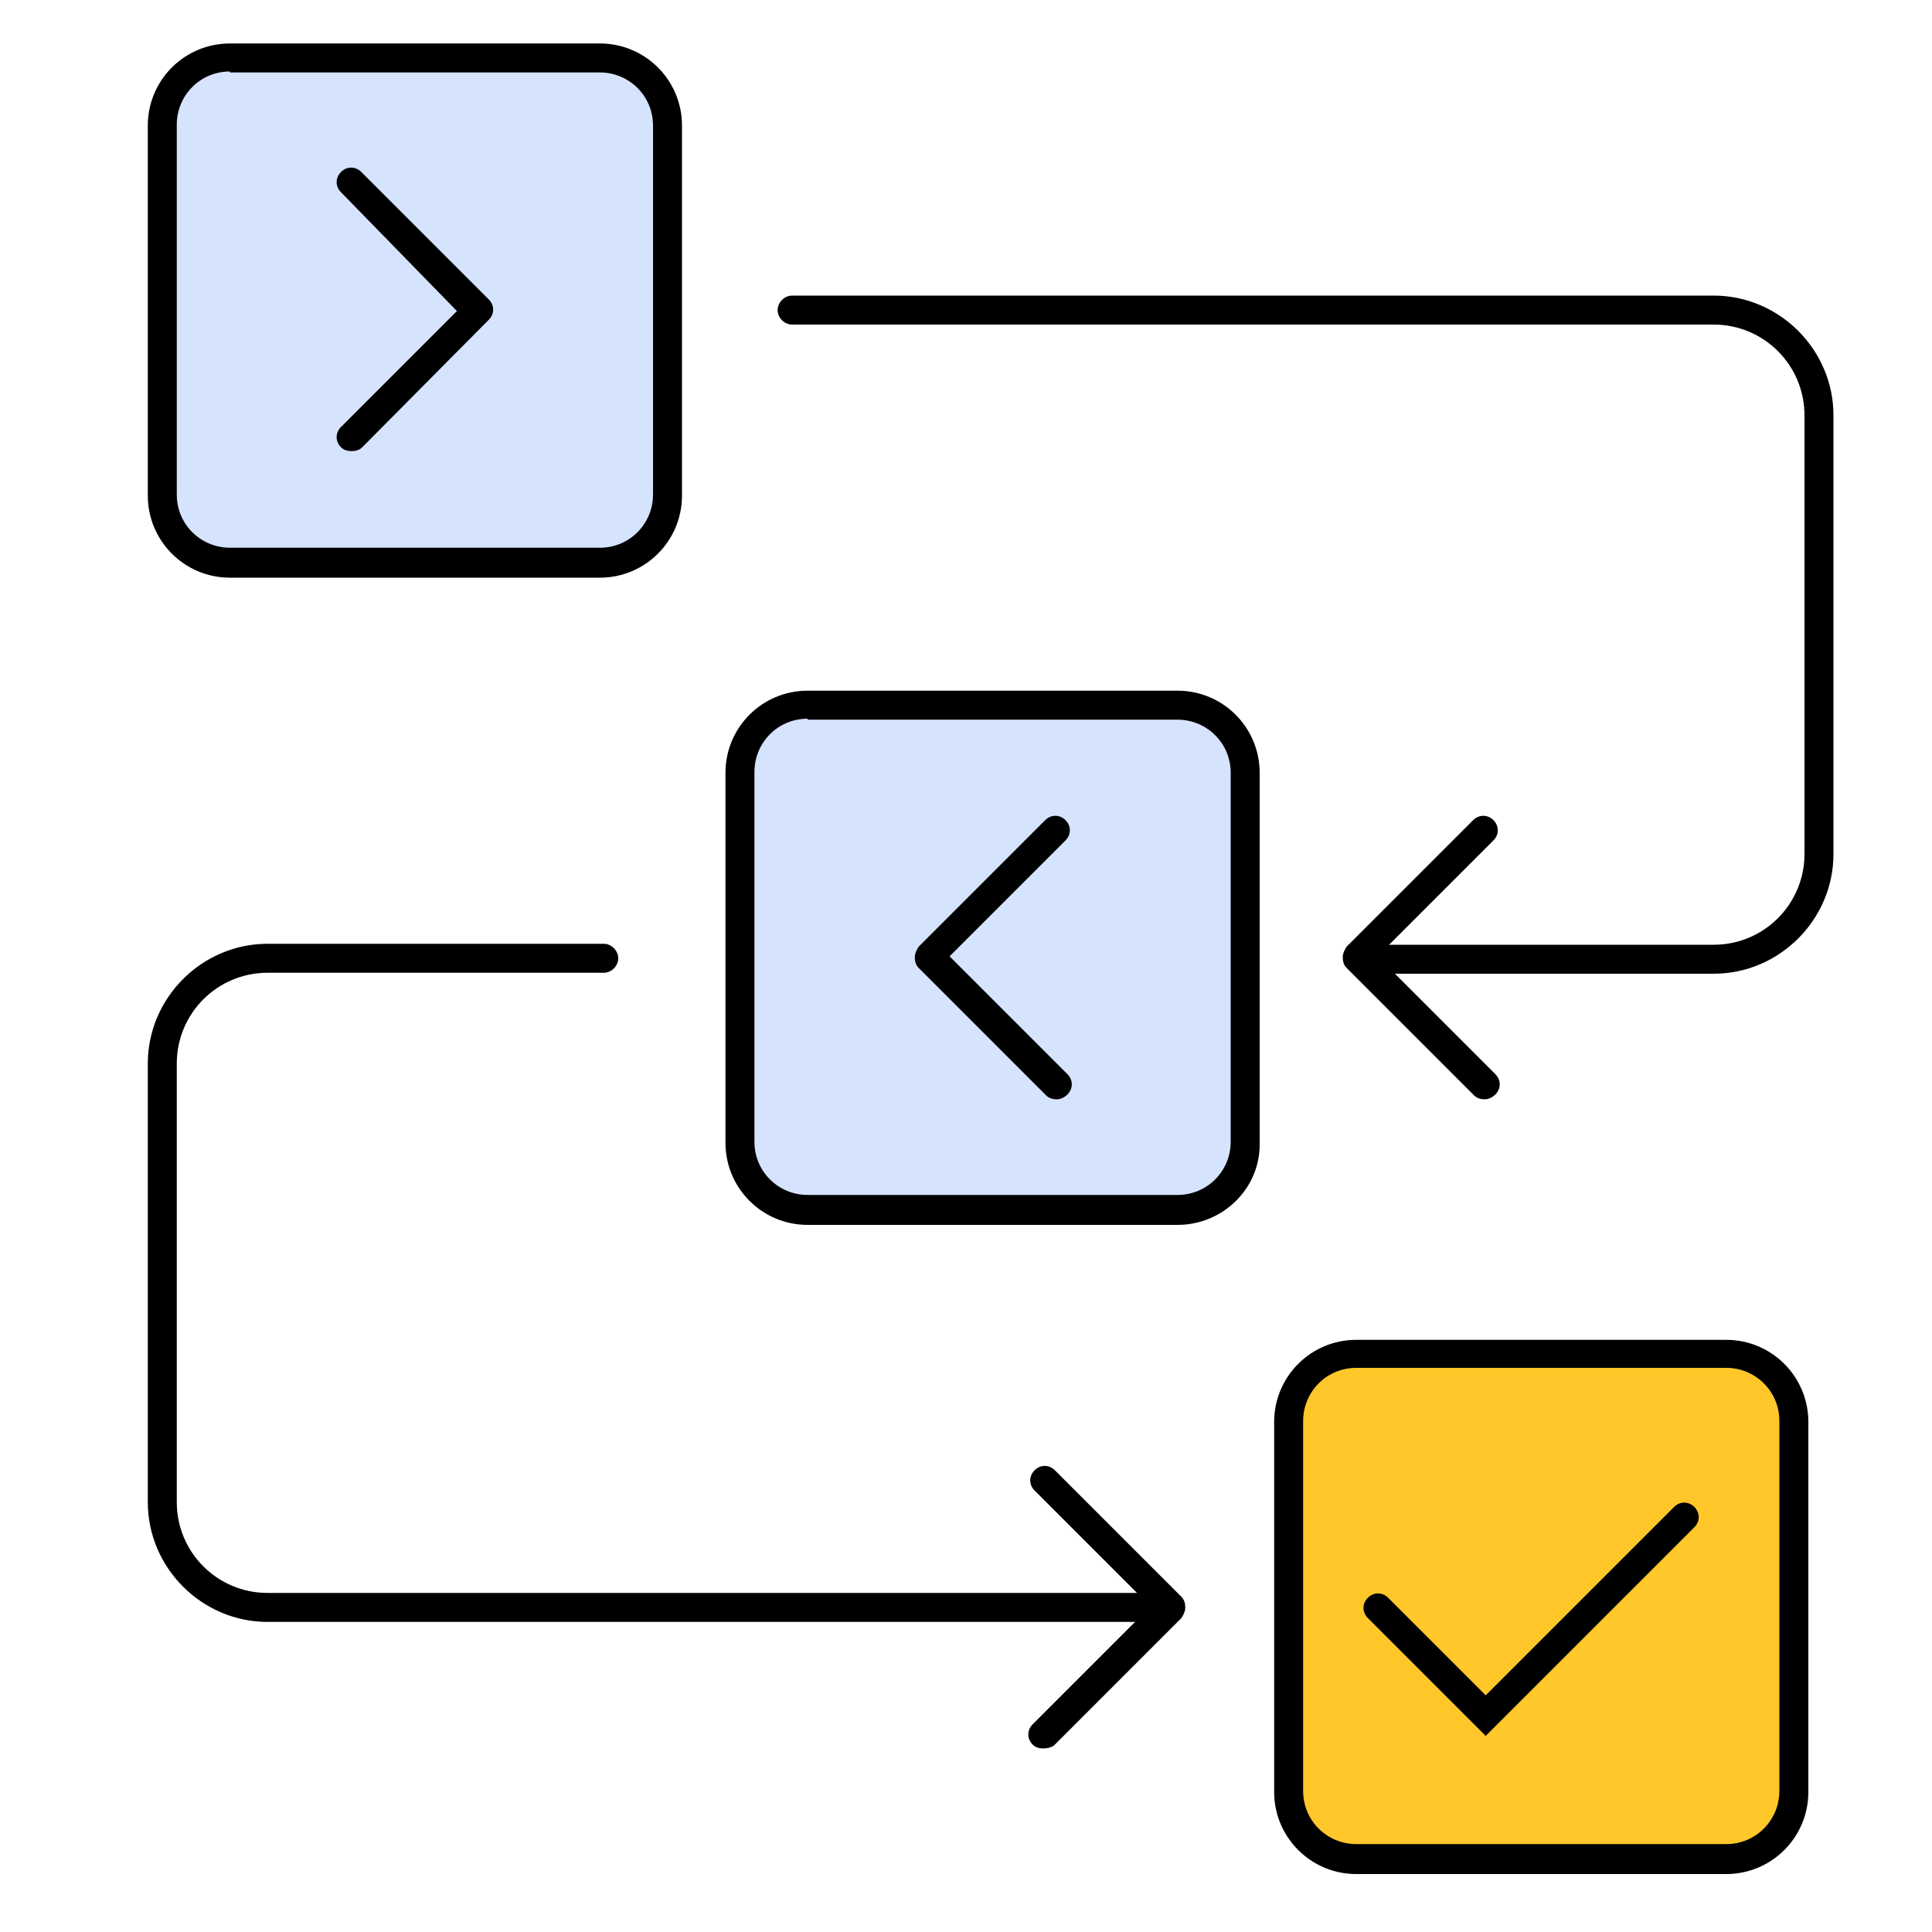 <svg xmlns="http://www.w3.org/2000/svg" xmlns:xlink="http://www.w3.org/1999/xlink" id="Layer_1" x="0px" y="0px" viewBox="0 0 200 200" style="enable-background:new 0 0 200 200;" xml:space="preserve"><style type="text/css">	.st0{fill:#FFC729;}	.st1{fill:#D6E3FD;}	.st2{fill-rule:evenodd;clip-rule:evenodd;fill:#FFC729;}</style><g>	<path class="st0" d="M140.4,140.1h38.3c3.9,0,7,3.2,7,7v38.3c0,3.9-3.2,7-7,7h-38.3c-3.9,0-7-3.2-7-7v-38.3  C133.3,143.3,136.5,140.1,140.4,140.1z"></path>	<path d="M178.7,194h-38.3c-4.7,0-8.5-3.8-8.5-8.5v-38.3c0-4.7,3.8-8.5,8.5-8.5h38.3c4.7,0,8.5,3.8,8.5,8.5v38.3  C187.2,190.2,183.4,194,178.7,194z M140.4,141.6c-3.1,0-5.5,2.5-5.5,5.5v38.3c0,3.1,2.5,5.5,5.5,5.5h38.3c3.1,0,5.5-2.5,5.5-5.5  v-38.3c0-3.1-2.5-5.5-5.5-5.5H140.4z"></path></g><g>	<path class="st1" d="M83.6,72.9h38.3c3.9,0,7,3.2,7,7v38.3c0,3.9-3.2,7-7,7H83.6c-3.9,0-7-3.2-7-7V80  C76.6,76.1,79.7,72.9,83.6,72.9z"></path>	<path d="M121.9,126.8H83.6c-4.7,0-8.5-3.8-8.5-8.5V80c0-4.7,3.8-8.5,8.5-8.5h38.3c4.7,0,8.5,3.8,8.5,8.5v38.3  C130.5,123,126.6,126.8,121.9,126.8z M83.6,74.4c-3.1,0-5.5,2.5-5.5,5.5v38.3c0,3.1,2.5,5.5,5.5,5.5h38.3c3.1,0,5.5-2.5,5.5-5.5V80  c0-3.1-2.5-5.5-5.5-5.5H83.6z"></path></g><g>	<path class="st1" d="M23.8,5.9h38.3c3.9,0,7,3.2,7,7v38.3c0,3.9-3.2,7-7,7H23.8c-3.9,0-7-3.2-7-7V12.9C16.7,9.1,19.9,5.9,23.8,5.9z  "></path>	<path d="M62.1,59.8H23.8c-4.7,0-8.5-3.8-8.5-8.5V13c0-4.7,3.8-8.5,8.5-8.5h38.3c4.7,0,8.5,3.8,8.5,8.5v38.3  C70.6,56,66.8,59.8,62.1,59.8z M23.8,7.4c-3.1,0-5.5,2.5-5.5,5.5v38.3c0,3.1,2.5,5.5,5.5,5.5h38.3c3.1,0,5.5-2.5,5.5-5.5V13  c0-3.1-2.5-5.5-5.5-5.5H23.8z"></path></g><path d="M177.4,100.8h-35.1c-0.8,0-1.5-0.7-1.5-1.5s0.7-1.5,1.5-1.5h35.1c5.2,0,9.4-4.2,9.4-9.4V43c0-5.2-4.2-9.4-9.4-9.4H82 c-0.8,0-1.5-0.7-1.5-1.5s0.7-1.5,1.5-1.5h95.4c6.8,0,12.4,5.6,12.4,12.4v45.4C189.8,95.2,184.2,100.8,177.4,100.8z"></path><path d="M153.7,113.8c-0.4,0-0.8-0.1-1.1-0.4l-13.2-13.2c-0.3-0.3-0.4-0.7-0.4-1.1s0.2-0.8,0.4-1.1l13.1-13.1c0.6-0.6,1.5-0.6,2.1,0 s0.6,1.5,0,2.1l-12,12l12.2,12.2c0.6,0.6,0.6,1.5,0,2.1C154.5,113.6,154.1,113.8,153.7,113.8z"></path><path d="M119,167.9H27.7c-6.8,0-12.4-5.6-12.4-12.4v-45.4c0-6.8,5.6-12.4,12.4-12.4h34.8c0.8,0,1.5,0.7,1.5,1.5s-0.7,1.5-1.5,1.5 H27.7c-5.2,0-9.4,4.2-9.4,9.4v45.4c0,5.2,4.2,9.4,9.4,9.4H119c0.8,0,1.5,0.7,1.5,1.5S119.9,167.9,119,167.9z"></path><path d="M108,181c-0.4,0-0.8-0.1-1.1-0.4c-0.6-0.6-0.6-1.5,0-2.1l12.2-12.2l-12-12c-0.6-0.6-0.6-1.5,0-2.1s1.5-0.6,2.1,0l13.1,13.1 c0.3,0.3,0.4,0.7,0.4,1.1s-0.2,0.8-0.4,1.1l-13.2,13.2C108.8,180.9,108.4,181,108,181z"></path><g>	<polyline class="st2" points="142.6,166.4 153.8,177.6 174.3,157  "></polyline>	<path d="M153.8,179.7l-12.2-12.2c-0.6-0.6-0.6-1.5,0-2.1c0.6-0.6,1.5-0.6,2.1,0l10.1,10.1l19.5-19.5c0.6-0.6,1.5-0.6,2.1,0  s0.6,1.5,0,2.1L153.8,179.7z"></path></g><path d="M36.4,46.7c-0.4,0-0.8-0.1-1.1-0.4c-0.6-0.6-0.6-1.5,0-2.1l12-12L35.3,19.9c-0.6-0.6-0.6-1.5,0-2.1c0.6-0.6,1.5-0.6,2.1,0 l13.2,13.2c0.6,0.6,0.6,1.5,0,2.1L37.5,46.3C37.2,46.6,36.8,46.7,36.4,46.7z"></path><path d="M109.4,113.8c-0.4,0-0.8-0.1-1.1-0.4l-13.2-13.2c-0.3-0.3-0.4-0.7-0.4-1.1s0.2-0.8,0.4-1.1l13.1-13.1c0.6-0.6,1.5-0.6,2.1,0 c0.6,0.6,0.6,1.5,0,2.1l-12,12l12.2,12.2c0.6,0.6,0.6,1.5,0,2.1C110.2,113.6,109.8,113.8,109.4,113.8z"></path></svg>